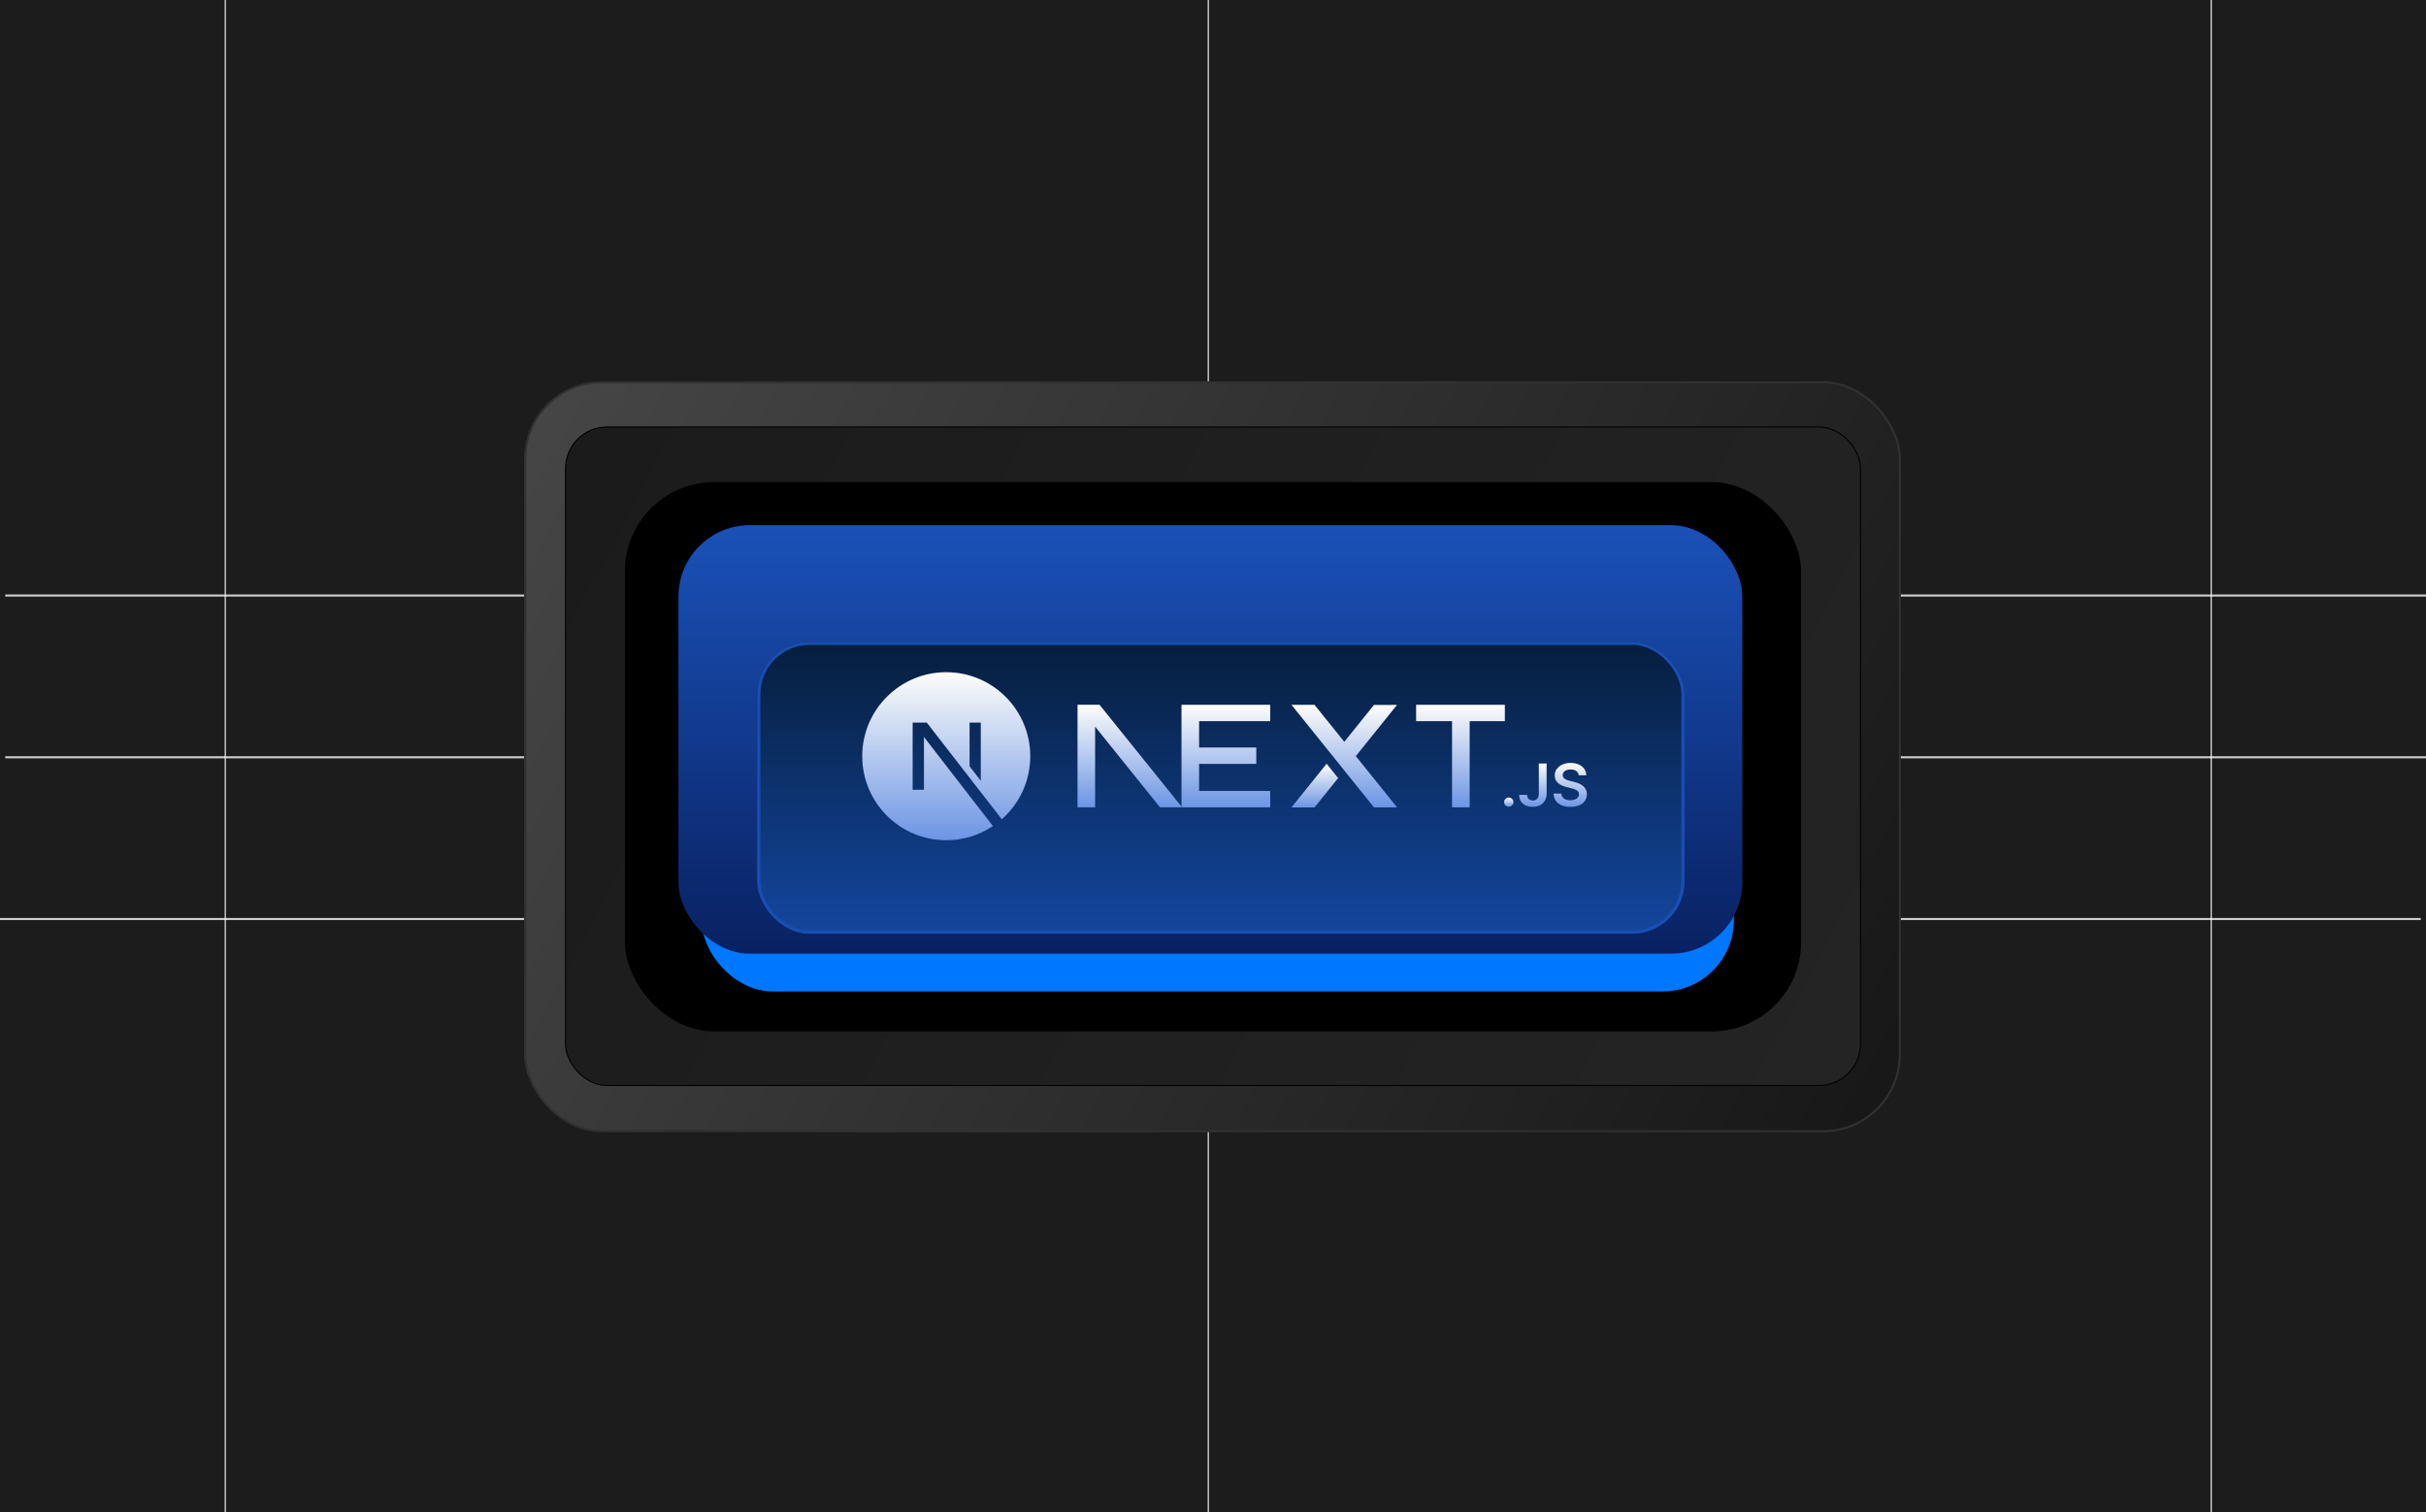 <svg width="2310" height="1440" viewBox="0 0 2310 1440" fill="none" xmlns="http://www.w3.org/2000/svg">
<g clip-path="url(#clip0_2296_1700)">
<rect width="2310" height="1440" fill="url(#paint0_linear_2296_1700)"/>
<line x1="2315" y1="567" x2="5" y2="567" stroke="#CCCCCC" stroke-width="2"/>
<line x1="2315" y1="721" x2="5" y2="721" stroke="#CCCCCC" stroke-width="2"/>
<line x1="2305" y1="875" x2="-5" y2="875" stroke="#CCCCCC" stroke-width="2"/>
<line x1="2105.5" y1="-2.18557e-08" x2="2105.5" y2="1440" stroke="white"/>
<line x1="214.5" y1="-2.18557e-08" x2="214.5" y2="1440" stroke="white"/>
<line x1="1150.5" y1="-2.18557e-08" x2="1150.5" y2="1440" stroke="white"/>
<rect x="500" y="364" width="1309" height="713" rx="73" fill="url(#paint1_linear_2296_1700)" stroke="#313131" stroke-width="2"/>
<rect x="538.5" y="406.5" width="1233" height="627" rx="39.5" fill="url(#paint2_linear_2296_1700)" stroke="black"/>
<rect x="595" y="459" width="1120" height="523" rx="85" fill="black"/>
<g filter="url(#filter0_f_2296_1700)">
<rect x="668" y="548" width="983" height="396" rx="68" fill="#0077FF"/>
</g>
<g filter="url(#filter1_i_2296_1700)">
<rect x="648" y="516" width="1013" height="408" rx="68" fill="url(#paint3_linear_2296_1700)"/>
</g>
<g filter="url(#filter2_di_2296_1700)">
<rect x="713" y="581" width="883" height="278" rx="50" fill="url(#paint4_linear_2296_1700)"/>
<rect x="714.5" y="582.5" width="880" height="275" rx="48.5" stroke="#194EB2" stroke-width="3"/>
</g>
<path d="M945.433 786.52C932.72 795.033 917.433 800 901 800C856.847 800 821 764.153 821 720C821 675.847 856.847 640 901 640C945.153 640 981 675.847 981 720C981 743.887 970.507 765.34 953.887 780.007L882.46 688H869V751.973H879.767V701.673L945.433 786.52ZM923.22 729.633L933.887 743.373V688H923.22V729.633Z" fill="url(#paint5_linear_2296_1700)"/>
<path d="M1348.41 671.041H1432.89V686.633H1399.38V768.664H1382.62V686.633H1348.41V671.041Z" fill="url(#paint6_linear_2296_1700)"/>
<path d="M1209.48 671.041V686.633H1141.76V711.717H1196.22V727.309H1141.76V753.071H1209.48V768.664H1125.01V686.633H1125V671.041H1209.48Z" fill="url(#paint7_linear_2296_1700)"/>
<path d="M1251.66 671.081H1229.73L1308.28 768.704H1330.27L1290.99 719.926L1330.21 671.156L1308.28 671.19L1280.01 706.291L1251.66 671.081Z" fill="url(#paint8_linear_2296_1700)"/>
<path d="M1274.16 740.814L1263.18 727.16L1229.67 768.779H1251.66L1274.16 740.814Z" fill="url(#paint9_linear_2296_1700)"/>
<path fill-rule="evenodd" clip-rule="evenodd" d="M1125.59 768.664L1046.94 671H1026V768.623H1042.76V691.867L1104.54 768.664H1125.59Z" fill="url(#paint10_linear_2296_1700)"/>
<path d="M1436.66 768.067C1435.43 768.067 1434.39 767.642 1433.51 766.792C1432.64 765.942 1432.21 764.912 1432.22 763.693C1432.21 762.507 1432.64 761.489 1433.51 760.639C1434.39 759.789 1435.43 759.363 1436.66 759.363C1437.84 759.363 1438.87 759.789 1439.75 760.639C1440.63 761.489 1441.07 762.507 1441.09 763.693C1441.07 764.498 1440.87 765.237 1440.46 765.897C1440.04 766.568 1439.51 767.094 1438.84 767.474C1438.18 767.866 1437.45 768.067 1436.66 768.067Z" fill="url(#paint11_linear_2296_1700)"/>
<path d="M1465.26 726.942H1472.68V755.548C1472.67 758.177 1472.1 760.426 1470.99 762.317C1469.87 764.208 1468.31 765.651 1466.31 766.669C1464.33 767.676 1462 768.19 1459.35 768.19C1456.94 768.19 1454.77 767.754 1452.84 766.904C1450.91 766.054 1449.38 764.778 1448.25 763.1C1447.11 761.422 1446.56 759.33 1446.56 756.824H1454C1454.01 757.92 1454.26 758.871 1454.73 759.665C1455.21 760.46 1455.87 761.064 1456.71 761.489C1457.56 761.914 1458.54 762.127 1459.64 762.127C1460.83 762.127 1461.85 761.88 1462.68 761.377C1463.51 760.885 1464.15 760.146 1464.59 759.162C1465.02 758.189 1465.25 756.98 1465.26 755.548V726.942Z" fill="url(#paint12_linear_2296_1700)"/>
<path d="M1503.23 738.129C1503.05 736.395 1502.26 735.041 1500.87 734.079C1499.48 733.106 1497.67 732.625 1495.46 732.625C1493.9 732.625 1492.56 732.86 1491.45 733.319C1490.34 733.788 1489.47 734.415 1488.88 735.209C1488.29 736.004 1488 736.91 1487.97 737.928C1487.97 738.778 1488.18 739.517 1488.58 740.132C1488.97 740.758 1489.51 741.284 1490.2 741.709C1490.88 742.146 1491.64 742.504 1492.47 742.794C1493.31 743.085 1494.15 743.332 1494.99 743.533L1498.86 744.484C1500.42 744.842 1501.93 745.323 1503.37 745.938C1504.81 746.542 1506.12 747.314 1507.26 748.243C1508.41 749.171 1509.32 750.29 1509.99 751.599C1510.66 752.908 1511 754.441 1511 756.208C1511 758.591 1510.39 760.683 1509.15 762.496C1507.91 764.297 1506.13 765.707 1503.79 766.725C1501.46 767.732 1498.65 768.246 1495.33 768.246C1492.13 768.246 1489.34 767.754 1486.99 766.77C1484.63 765.796 1482.79 764.364 1481.46 762.485C1480.13 760.605 1479.41 758.312 1479.31 755.615H1486.67C1486.77 757.025 1487.23 758.2 1488 759.151C1488.78 760.09 1489.8 760.784 1491.05 761.254C1492.31 761.713 1493.72 761.948 1495.28 761.948C1496.9 761.948 1498.33 761.701 1499.57 761.22C1500.79 760.739 1501.76 760.068 1502.45 759.196C1503.16 758.334 1503.51 757.316 1503.52 756.153C1503.51 755.09 1503.19 754.206 1502.58 753.512C1501.95 752.819 1501.09 752.237 1499.99 751.767C1498.88 751.297 1497.58 750.872 1496.1 750.503L1491.4 749.317C1488.01 748.455 1485.32 747.147 1483.35 745.39C1481.38 743.634 1480.4 741.307 1480.4 738.387C1480.4 735.992 1481.06 733.889 1482.39 732.088C1483.71 730.287 1485.51 728.888 1487.79 727.893C1490.09 726.886 1492.68 726.393 1495.56 726.393C1498.49 726.393 1501.05 726.886 1503.27 727.893C1505.48 728.888 1507.22 730.276 1508.48 732.043C1509.74 733.811 1510.4 735.836 1510.43 738.129H1503.23Z" fill="url(#paint13_linear_2296_1700)"/>
</g>
<defs>
<filter id="filter0_f_2296_1700" x="620.6" y="500.6" width="1077.8" height="490.8" filterUnits="userSpaceOnUse" color-interpolation-filters="sRGB">
<feFlood flood-opacity="0" result="BackgroundImageFix"/>
<feBlend mode="normal" in="SourceGraphic" in2="BackgroundImageFix" result="shape"/>
<feGaussianBlur stdDeviation="23.7" result="effect1_foregroundBlur_2296_1700"/>
</filter>
<filter id="filter1_i_2296_1700" x="646" y="500" width="1015" height="424" filterUnits="userSpaceOnUse" color-interpolation-filters="sRGB">
<feFlood flood-opacity="0" result="BackgroundImageFix"/>
<feBlend mode="normal" in="SourceGraphic" in2="BackgroundImageFix" result="shape"/>
<feColorMatrix in="SourceAlpha" type="matrix" values="0 0 0 0 0 0 0 0 0 0 0 0 0 0 0 0 0 0 127 0" result="hardAlpha"/>
<feMorphology radius="8" operator="erode" in="SourceAlpha" result="effect1_innerShadow_2296_1700"/>
<feOffset dx="-2" dy="-16"/>
<feGaussianBlur stdDeviation="38.5"/>
<feComposite in2="hardAlpha" operator="arithmetic" k2="-1" k3="1"/>
<feColorMatrix type="matrix" values="0 0 0 0 0 0 0 0 0 0 0 0 0 0 0 0 0 0 0.25 0"/>
<feBlend mode="normal" in2="shape" result="effect1_innerShadow_2296_1700"/>
</filter>
<filter id="filter2_di_2296_1700" x="675" y="546" width="973" height="368" filterUnits="userSpaceOnUse" color-interpolation-filters="sRGB">
<feFlood flood-opacity="0" result="BackgroundImageFix"/>
<feColorMatrix in="SourceAlpha" type="matrix" values="0 0 0 0 0 0 0 0 0 0 0 0 0 0 0 0 0 0 127 0" result="hardAlpha"/>
<feOffset dx="7" dy="10"/>
<feGaussianBlur stdDeviation="22.5"/>
<feComposite in2="hardAlpha" operator="out"/>
<feColorMatrix type="matrix" values="0 0 0 0 0 0 0 0 0 0 0 0 0 0 0 0 0 0 0.25 0"/>
<feBlend mode="normal" in2="BackgroundImageFix" result="effect1_dropShadow_2296_1700"/>
<feBlend mode="normal" in="SourceGraphic" in2="effect1_dropShadow_2296_1700" result="shape"/>
<feColorMatrix in="SourceAlpha" type="matrix" values="0 0 0 0 0 0 0 0 0 0 0 0 0 0 0 0 0 0 127 0" result="hardAlpha"/>
<feMorphology radius="17" operator="erode" in="SourceAlpha" result="effect2_innerShadow_2296_1700"/>
<feOffset dx="1" dy="20"/>
<feGaussianBlur stdDeviation="27.2"/>
<feComposite in2="hardAlpha" operator="arithmetic" k2="-1" k3="1"/>
<feColorMatrix type="matrix" values="0 0 0 0 0 0 0 0 0 0 0 0 0 0 0 0 0 0 0.25 0"/>
<feBlend mode="normal" in2="shape" result="effect2_innerShadow_2296_1700"/>
</filter>
<linearGradient id="paint0_linear_2296_1700" x1="5.022" y1="1.96121e-05" x2="2304.98" y2="1440" gradientUnits="userSpaceOnUse">
<stop stop-color="#1C1C1C"/>
<stop offset="1" stop-color="#1C1C1C"/>
</linearGradient>
<linearGradient id="paint1_linear_2296_1700" x1="511.181" y1="363" x2="1797.82" y2="1078" gradientUnits="userSpaceOnUse">
<stop stop-color="#464646"/>
<stop offset="1" stop-color="#171717"/>
</linearGradient>
<linearGradient id="paint2_linear_2296_1700" x1="557.246" y1="406" x2="1752.75" y2="1034" gradientUnits="userSpaceOnUse">
<stop stop-color="#1B1B1B"/>
<stop offset="1" stop-color="#242424"/>
</linearGradient>
<linearGradient id="paint3_linear_2296_1700" x1="1154.5" y1="516" x2="1154.5" y2="924" gradientUnits="userSpaceOnUse">
<stop stop-color="#1A51B8"/>
<stop offset="1" stop-color="#092161"/>
</linearGradient>
<linearGradient id="paint4_linear_2296_1700" x1="1154.5" y1="581" x2="1154.5" y2="859" gradientUnits="userSpaceOnUse">
<stop stop-color="#061E3D"/>
<stop offset="1" stop-color="#13469E"/>
</linearGradient>
<linearGradient id="paint5_linear_2296_1700" x1="901" y1="640" x2="901" y2="800" gradientUnits="userSpaceOnUse">
<stop stop-color="#FEFDFA"/>
<stop offset="1" stop-color="#6C95E4"/>
</linearGradient>
<linearGradient id="paint6_linear_2296_1700" x1="1390.65" y1="671.041" x2="1390.65" y2="768.664" gradientUnits="userSpaceOnUse">
<stop stop-color="#FEFDFA"/>
<stop offset="1" stop-color="#6C95E4"/>
</linearGradient>
<linearGradient id="paint7_linear_2296_1700" x1="1167.24" y1="671.041" x2="1167.24" y2="768.664" gradientUnits="userSpaceOnUse">
<stop stop-color="#FEFDFA"/>
<stop offset="1" stop-color="#6C95E4"/>
</linearGradient>
<linearGradient id="paint8_linear_2296_1700" x1="1280" y1="671.081" x2="1280" y2="768.704" gradientUnits="userSpaceOnUse">
<stop stop-color="#FEFDFA"/>
<stop offset="1" stop-color="#6C95E4"/>
</linearGradient>
<linearGradient id="paint9_linear_2296_1700" x1="1251.91" y1="727.16" x2="1251.91" y2="768.779" gradientUnits="userSpaceOnUse">
<stop stop-color="#FEFDFA"/>
<stop offset="1" stop-color="#6C95E4"/>
</linearGradient>
<linearGradient id="paint10_linear_2296_1700" x1="1075.8" y1="671" x2="1075.8" y2="768.664" gradientUnits="userSpaceOnUse">
<stop stop-color="#FEFDFA"/>
<stop offset="1" stop-color="#6C95E4"/>
</linearGradient>
<linearGradient id="paint11_linear_2296_1700" x1="1436.65" y1="759.363" x2="1436.65" y2="768.067" gradientUnits="userSpaceOnUse">
<stop stop-color="#FEFDFA"/>
<stop offset="1" stop-color="#6C95E4"/>
</linearGradient>
<linearGradient id="paint12_linear_2296_1700" x1="1459.62" y1="726.942" x2="1459.62" y2="768.19" gradientUnits="userSpaceOnUse">
<stop stop-color="#FEFDFA"/>
<stop offset="1" stop-color="#6C95E4"/>
</linearGradient>
<linearGradient id="paint13_linear_2296_1700" x1="1495.16" y1="726.393" x2="1495.16" y2="768.246" gradientUnits="userSpaceOnUse">
<stop stop-color="#FEFDFA"/>
<stop offset="1" stop-color="#6C95E4"/>
</linearGradient>
<clipPath id="clip0_2296_1700">
<rect width="2310" height="1440" fill="white"/>
</clipPath>
</defs>
</svg>
